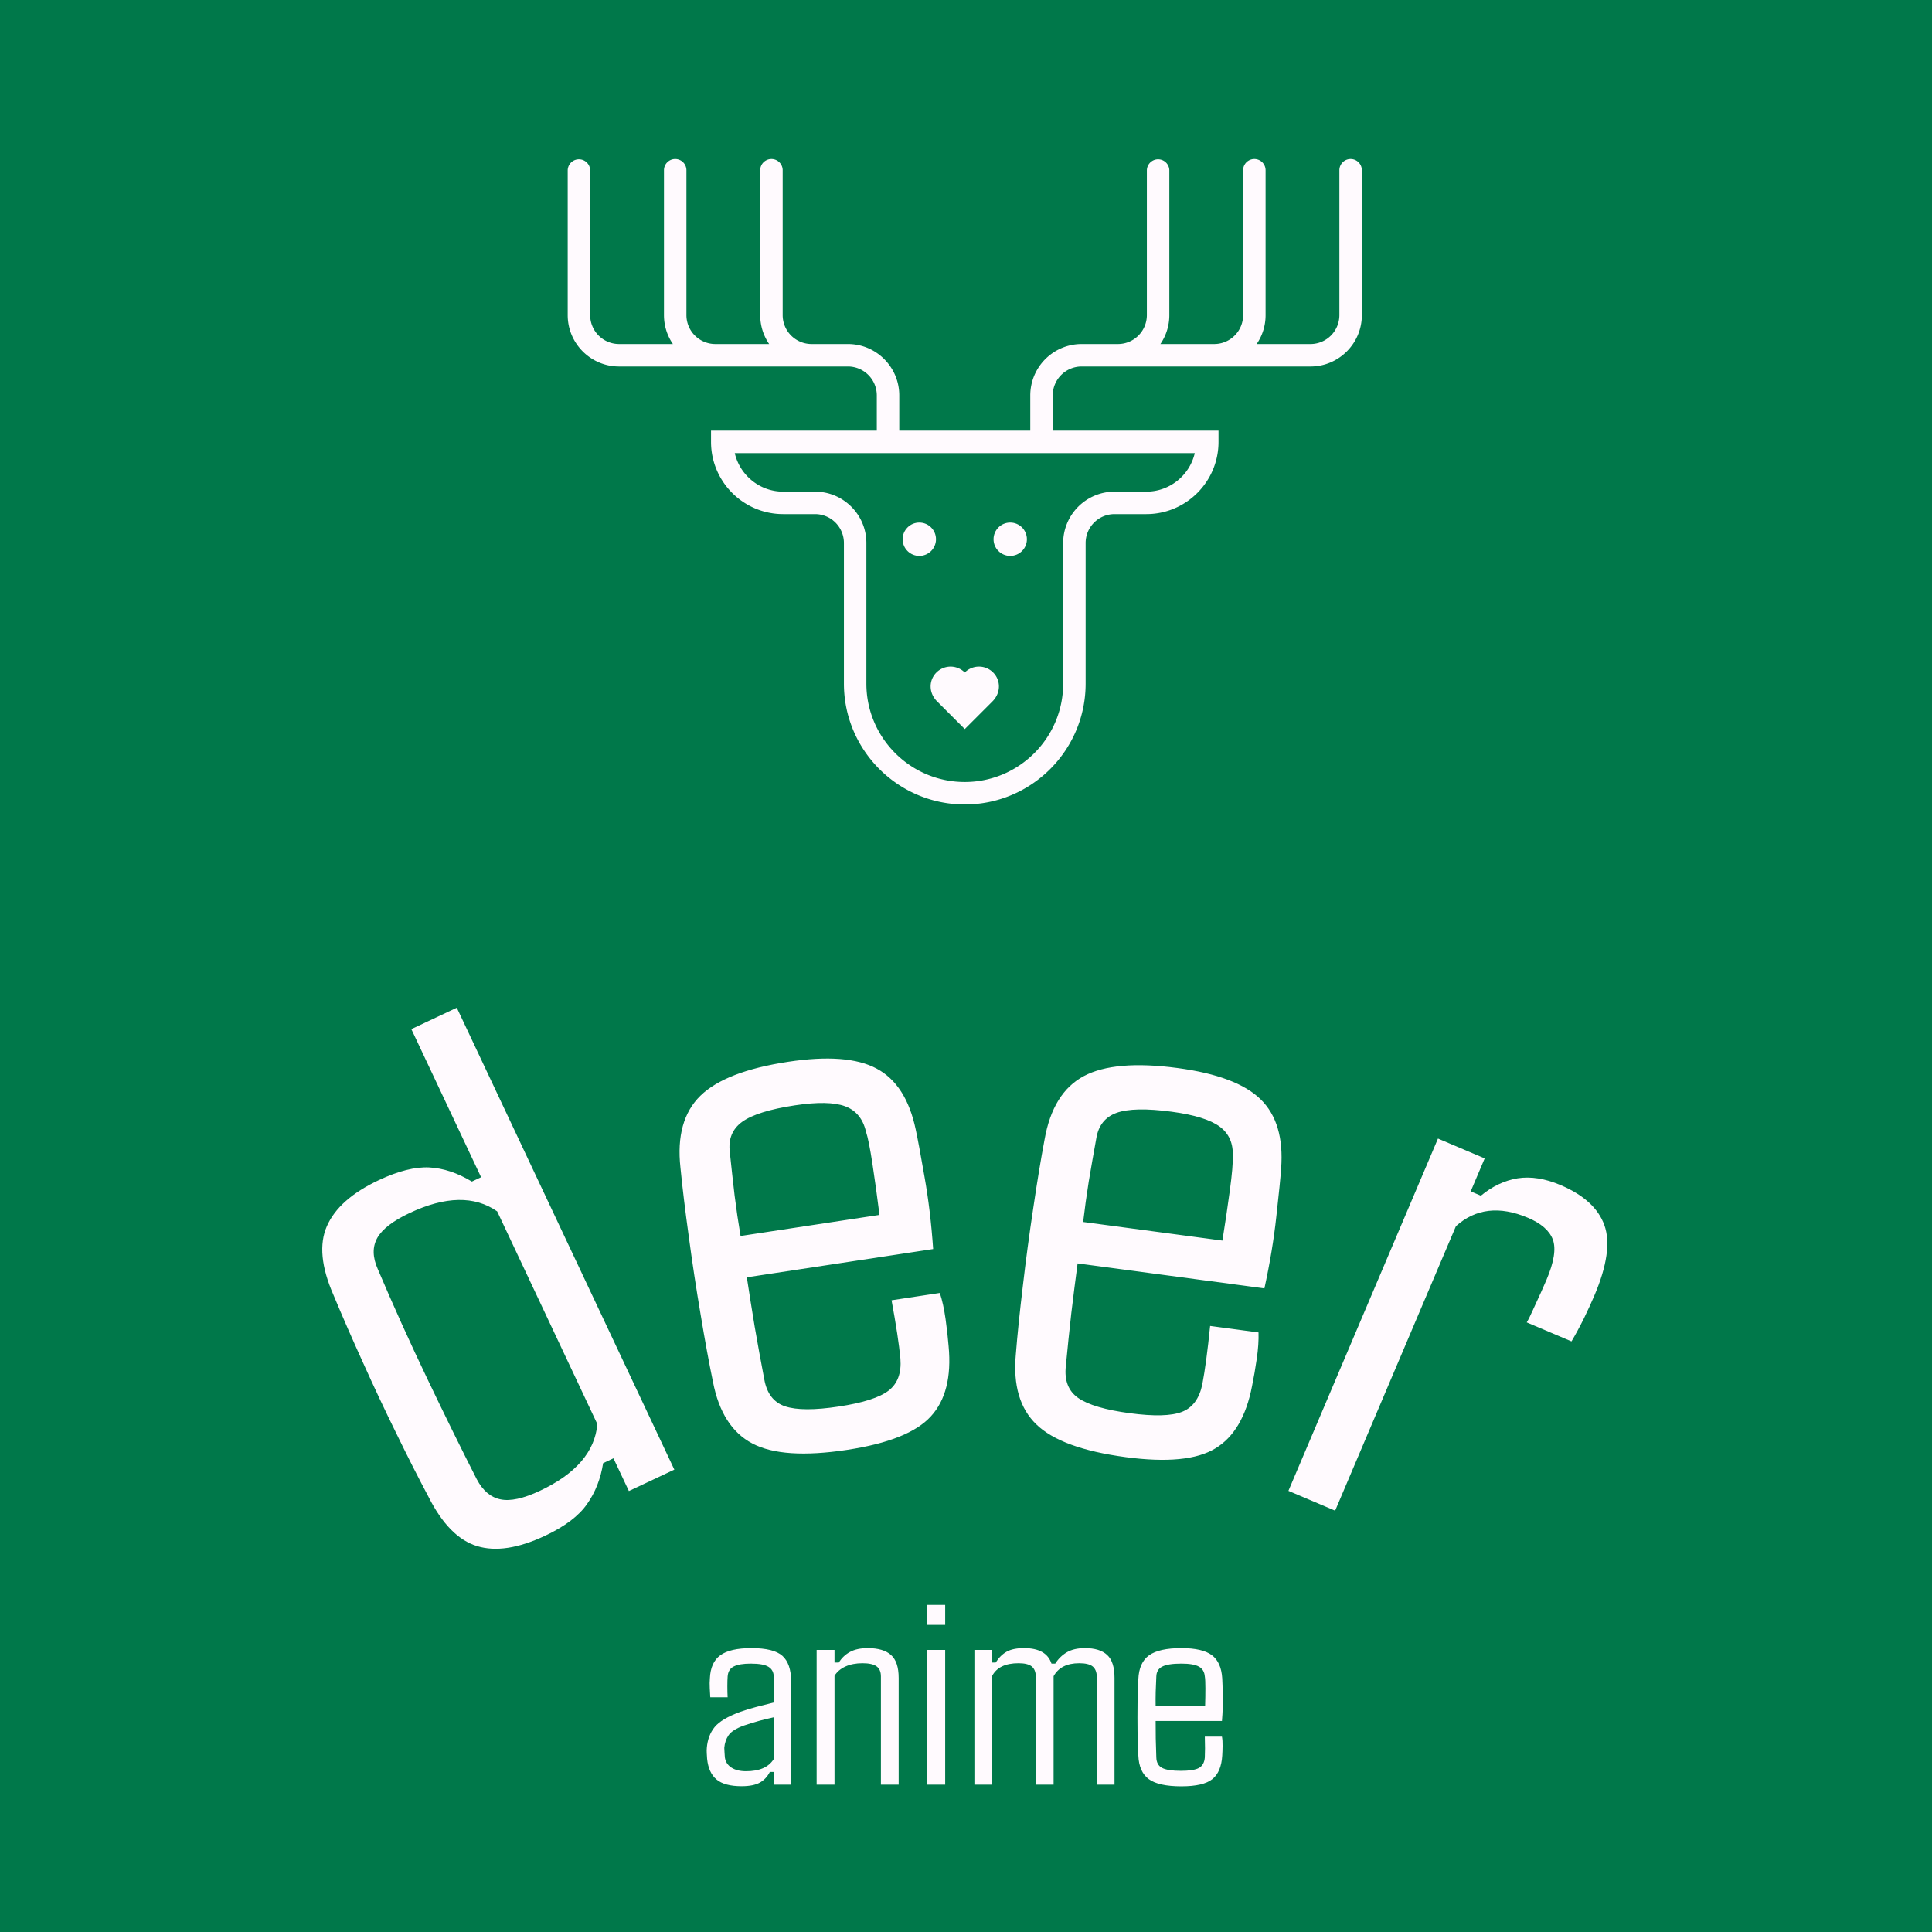<svg xmlns="http://www.w3.org/2000/svg" version="1.1" xmlns:xlink="http://www.w3.org/1999/xlink" xmlns:svgjs="http://svgjs.dev/svgjs" width="1500" height="1500" viewBox="0 0 1500 1500"><rect width="1500" height="1500" fill="#00784a"></rect><g transform="matrix(0.667,0,0,0.667,248.8,106.817)"><svg viewBox="0 0 259 332" data-background-color="#00784a" preserveAspectRatio="xMidYMid meet" height="1922" width="1500" xmlns="http://www.w3.org/2000/svg" xmlns:xlink="http://www.w3.org/1999/xlink"><g id="tight-bounds" transform="matrix(1,0,0,1,0.311,4.308)"><svg viewBox="0 0 258.377 327.2" height="327.2" width="258.377"><g><svg viewBox="0 0 395.52 500.874" height="327.2" width="258.377"><g transform="matrix(1,0,0,1,0,261.222)"><svg viewBox="0 0 395.52 239.652" height="239.652" width="395.52"><g id="textblocktransform"><svg viewBox="0 0 395.52 239.652" height="239.652" width="395.52" id="textblock"><g><svg viewBox="0 0 395.52 166.526" height="166.526" width="395.52"><g transform="matrix(1,0,0,1,0,0)"><svg width="395.52" viewBox="-1.669 -22.91 73.164 30.804" height="166.526" data-palette-color="#fffafe"><path d="M11.018 7.154v0c-1.526 0.719-2.819 0.915-3.879 0.588-1.06-0.326-1.977-1.257-2.753-2.793v0c-0.574-1.078-1.183-2.276-1.825-3.595-0.646-1.31-1.278-2.651-1.896-4.026-0.627-1.378-1.193-2.673-1.698-3.887v0c-0.696-1.588-0.821-2.893-0.373-3.914 0.451-1.03 1.433-1.902 2.947-2.615v0c1.116-0.525 2.077-0.768 2.884-0.728 0.801 0.043 1.609 0.311 2.424 0.804v0l0.525-0.247-3.971-8.432 2.587-1.219 12.386 26.3-2.588 1.219-0.878-1.864-0.588 0.277c-0.14 0.891-0.448 1.67-0.922 2.336-0.466 0.669-1.26 1.268-2.382 1.796zM10.729 4.592v0c2.039-0.96 3.127-2.224 3.265-3.792v0l-5.704-12.114c-1.285-0.898-2.947-0.867-4.986 0.093v0c-0.947 0.446-1.56 0.919-1.841 1.419-0.283 0.509-0.272 1.104 0.034 1.786v0c0.876 2.063 1.811 4.136 2.807 6.217 0.995 2.081 1.935 3.993 2.822 5.734v0c0.343 0.649 0.791 1.031 1.346 1.146 0.558 0.12 1.31-0.042 2.257-0.489zM28.214 2.265v0c-2.439 0.37-4.237 0.249-5.396-0.364-1.157-0.606-1.905-1.774-2.241-3.503v0c-0.225-1.085-0.46-2.364-0.704-3.838-0.25-1.472-0.476-2.955-0.675-4.449-0.206-1.493-0.364-2.797-0.473-3.913v0c-0.199-1.797 0.181-3.163 1.138-4.098 0.952-0.927 2.617-1.571 4.997-1.931v0c2.241-0.34 3.919-0.211 5.035 0.388 1.123 0.598 1.864 1.753 2.225 3.466v0c0.112 0.516 0.278 1.411 0.499 2.685 0.228 1.28 0.393 2.654 0.494 4.123v0l-10.608 1.61c0.141 0.929 0.291 1.871 0.449 2.825 0.166 0.959 0.347 1.953 0.544 2.982v0c0.143 0.808 0.538 1.321 1.184 1.539 0.653 0.218 1.675 0.221 3.066 0.01v0c1.371-0.208 2.313-0.51 2.827-0.904 0.513-0.395 0.738-1.002 0.674-1.822v0c-0.077-0.818-0.245-1.925-0.504-3.322v0l2.748-0.417c0.138 0.417 0.246 0.91 0.326 1.478 0.079 0.568 0.138 1.085 0.174 1.551v0c0.165 1.755-0.172 3.087-1.011 3.997-0.832 0.915-2.421 1.551-4.768 1.907zM22.148-9.912v0l7.909-1.201c-0.126-1.006-0.258-1.967-0.397-2.883-0.139-0.916-0.264-1.538-0.374-1.865v0c-0.171-0.729-0.568-1.208-1.189-1.438-0.621-0.229-1.575-0.246-2.86-0.051v0c-1.437 0.218-2.438 0.532-3.003 0.941-0.558 0.408-0.791 0.983-0.699 1.725v0c0.091 0.863 0.182 1.685 0.273 2.467 0.099 0.787 0.213 1.556 0.34 2.305zM44.069 2.678v0c-2.445-0.327-4.138-0.947-5.078-1.86-0.942-0.906-1.332-2.236-1.171-3.99v0c0.087-1.105 0.22-2.399 0.398-3.882 0.172-1.484 0.37-2.97 0.596-4.46 0.22-1.491 0.433-2.787 0.642-3.889v0c0.312-1.781 1.059-2.986 2.239-3.615 1.173-0.623 2.952-0.775 5.337-0.457v0c2.247 0.3 3.822 0.895 4.726 1.782 0.91 0.889 1.299 2.205 1.166 3.95v0c-0.037 0.526-0.128 1.432-0.272 2.718-0.139 1.293-0.366 2.658-0.679 4.096v0l-10.636-1.422c-0.125 0.932-0.244 1.878-0.359 2.837-0.109 0.967-0.213 1.972-0.312 3.015v0c-0.089 0.815 0.147 1.419 0.706 1.81 0.566 0.392 1.547 0.681 2.941 0.867v0c1.374 0.184 2.363 0.158 2.966-0.077 0.603-0.235 0.989-0.756 1.157-1.561v0c0.155-0.807 0.303-1.917 0.446-3.33v0l2.755 0.369c0.015 0.439-0.018 0.943-0.101 1.51-0.083 0.567-0.171 1.08-0.266 1.538v0c-0.332 1.731-1.029 2.916-2.09 3.554-1.055 0.646-2.759 0.811-5.111 0.497zM41.653-10.71v0l7.929 1.06c0.161-1.001 0.303-1.961 0.426-2.879 0.123-0.918 0.177-1.55 0.162-1.895v0c0.04-0.748-0.207-1.319-0.739-1.713-0.532-0.394-1.443-0.677-2.731-0.85v0c-1.441-0.193-2.489-0.172-3.147 0.064-0.65 0.236-1.035 0.723-1.153 1.46v0c-0.155 0.854-0.297 1.669-0.428 2.444-0.125 0.784-0.231 1.553-0.319 2.308zM62.878-10.473l-6.878 16.2-2.66-1.129 8.515-20.057 2.66 1.129-0.797 1.878 0.58 0.246c0.648-0.536 1.346-0.866 2.093-0.991 0.752-0.116 1.566 0.013 2.444 0.386v0c1.319 0.56 2.151 1.322 2.495 2.286 0.344 0.964 0.154 2.3-0.571 4.006v0c-0.156 0.368-0.355 0.802-0.595 1.3-0.247 0.496-0.483 0.932-0.708 1.308v0l-2.549-1.082c0.084-0.131 0.203-0.367 0.354-0.708 0.152-0.341 0.307-0.681 0.466-1.019 0.152-0.341 0.254-0.573 0.306-0.696v0c0.43-1.013 0.551-1.776 0.363-2.29-0.19-0.508-0.662-0.922-1.417-1.242v0c-1.614-0.685-2.981-0.527-4.101 0.475z" opacity="1" transform="matrix(1,0,0,1,0,0)" fill="#fffafe" class="wordmark-text-0" data-fill-palette-color="primary" id="text-0"></path></svg></g></svg></g><g transform="matrix(1,0,0,1,118.32,183.815)"><svg viewBox="0 0 158.88 55.837" height="55.837" width="158.88"><g transform="matrix(1,0,0,1,0,0)"><svg width="158.88" viewBox="1.657 -31.69 90.993 31.98" height="55.837" data-palette-color="#fffafe"><path d="M7.81 0.27L7.81 0.27Q4.83 0.27 3.41-0.9 1.98-2.08 1.73-4.57L1.73-4.57Q1.71-5.05 1.67-5.54 1.64-6.03 1.68-6.49L1.68-6.49Q1.86-8.67 3.05-10.14 4.25-11.62 7.59-12.84L7.59-12.84Q8.96-13.33 10.47-13.72 11.99-14.11 13.48-14.48L13.48-14.48 13.48-18.99Q13.48-20.19 12.57-20.76 11.67-21.34 9.42-21.34L9.42-21.34Q7.47-21.34 6.46-20.85 5.44-20.36 5.35-19.07L5.35-19.07Q5.3-18.46 5.3-17.32 5.3-16.19 5.35-15.41L5.35-15.41 2.29-15.41Q2.25-16.02 2.2-16.99 2.15-17.97 2.22-18.73L2.22-18.73Q2.34-21.56 4.06-22.81 5.79-24.07 9.55-24.07L9.55-24.07Q13.48-24.07 15-22.71 16.53-21.34 16.55-18.21L16.55-18.21 16.55 0 13.48 0 13.48-2.25 12.79-2.25Q12.18-1.03 11.05-0.38 9.91 0.27 7.81 0.27ZM8.59-2.37L8.59-2.37Q12.11-2.37 13.45-4.47L13.45-4.47 13.45-11.87Q12.28-11.62 11.05-11.29 9.81-10.96 8.15-10.4L8.15-10.4Q6.18-9.67 5.52-8.72 4.86-7.76 4.76-6.49L4.76-6.49Q4.79-6.13 4.8-5.7 4.81-5.27 4.86-4.81L4.86-4.81Q5.03-3.64 6.03-3 7.03-2.37 8.59-2.37ZM24.19-19.19L24.19 0 21.04 0 21.04-23.75 24.19-23.75 24.19-21.53 24.95-21.53Q25.71-22.75 26.94-23.41 28.17-24.07 30.05-24.07L30.05-24.07Q32.81-24.07 34.15-22.86 35.5-21.66 35.5-18.82L35.5-18.82 35.5 0 32.37 0 32.37-19.09Q32.37-20.31 31.6-20.86 30.83-21.41 29.12-21.41L29.12-21.41Q27.41-21.41 26.12-20.83 24.83-20.24 24.19-19.19L24.19-19.19ZM43.7-31.69L43.7-28.17 40.55-28.17 40.55-31.69 43.7-31.69ZM43.7-23.75L43.7 0 40.52 0 40.52-23.75 43.7-23.75ZM51.99-19.19L51.99 0 48.85 0 48.85-23.75 51.99-23.75 51.99-21.53 52.6-21.53Q53.43-22.83 54.55-23.45 55.66-24.07 57.61-24.07L57.61-24.07Q61.54-24.07 62.44-21.34L62.44-21.34 63.1-21.34Q63.91-22.61 65.15-23.34 66.4-24.07 68.35-24.07L68.35-24.07Q70.96-24.07 72.26-22.86 73.55-21.66 73.55-18.82L73.55-18.82 73.55 0 70.43 0 70.43-19.09Q70.38-20.31 69.67-20.86 68.96-21.41 67.33-21.41L67.33-21.41Q64.08-21.41 62.81-19.12L62.81-19.12 62.81 0 59.68 0 59.68-19.09Q59.64-20.31 58.93-20.86 58.22-21.41 56.63-21.41L56.63-21.41Q53.17-21.41 51.99-19.19L51.99-19.19ZM85.34 0.29L85.34 0.29Q81.31 0.29 79.59-0.98 77.87-2.25 77.75-5.13L77.75-5.13Q77.65-6.93 77.61-9.38 77.58-11.82 77.61-14.28 77.65-16.75 77.75-18.58L77.75-18.58Q77.87-21.53 79.64-22.8 81.41-24.07 85.34-24.07L85.34-24.07Q89.05-24.07 90.71-22.83 92.37-21.58 92.54-18.73L92.54-18.73Q92.59-17.87 92.64-15.75 92.69-13.62 92.49-11.23L92.49-11.23 80.8-11.23Q80.8-9.69 80.82-8.11 80.85-6.52 80.92-4.81L80.92-4.81Q80.95-3.47 81.95-2.95 82.95-2.44 85.24-2.44L85.24-2.44Q87.51-2.44 88.44-2.95 89.37-3.47 89.47-4.81L89.47-4.81Q89.54-6.15 89.47-8.47L89.47-8.47 92.49-8.47Q92.62-7.76 92.6-6.82 92.59-5.88 92.54-5.13L92.54-5.13Q92.37-2.25 90.8-0.98 89.22 0.29 85.34 0.29ZM80.8-13.82L80.8-13.82 89.52-13.82Q89.57-15.48 89.57-16.99 89.57-18.51 89.47-19.07L89.47-19.07Q89.37-20.29 88.42-20.81 87.47-21.34 85.34-21.34L85.34-21.34Q82.97-21.34 81.96-20.81 80.95-20.29 80.92-19.07L80.92-19.07Q80.85-17.65 80.81-16.36 80.78-15.06 80.8-13.82Z" opacity="1" transform="matrix(1,0,0,1,0,0)" fill="#fffafe" class="slogan-text-1" data-fill-palette-color="secondary" id="text-1"></path></svg></g></svg></g></svg></g></svg></g><g transform="matrix(1,0,0,1,75.544,0)"><svg viewBox="0 0 244.431 198.669" height="198.669" width="244.431"><g><svg xmlns="http://www.w3.org/2000/svg" xmlns:xlink="http://www.w3.org/1999/xlink" version="1.1" x="0" y="0" viewBox="0 9.361 100 81.278" enable-background="new 0 0 100 100" xml:space="preserve" height="198.669" width="244.431" class="icon-icon-0" data-fill-palette-color="accent" id="icon-0"><circle cx="44.276" cy="57.239" r="2.1" fill="#fffafe" data-fill-palette-color="accent"></circle><circle cx="55.723" cy="57.239" r="2.1" fill="#fffafe" data-fill-palette-color="accent"></circle><path d="M46.515 77.658L50 81.143 53.485 77.658C54.569 76.573 54.546 74.993 53.56 74.012A2.517 2.517 0 0 0 50 74.022 2.52 2.52 0 0 0 46.44 74.012C45.454 74.993 45.431 76.573 46.515 77.658" fill="#fffafe" data-fill-palette-color="accent"></path><path d="M98.585 9.361C97.804 9.361 97.171 9.994 97.171 10.775V29.023A3.64 3.64 0 0 1 93.535 32.66H86.754A6.4 6.4 0 0 0 87.878 29.023V10.775A1.414 1.414 0 1 0 85.05 10.775V29.023A3.64 3.64 0 0 1 81.413 32.66H74.634A6.43 6.43 0 0 0 75.758 29.023V10.775A1.415 1.415 0 0 0 72.929 10.775V29.023A3.64 3.64 0 0 1 69.292 32.66H64.714A6.473 6.473 0 0 0 58.248 39.125V43.569H41.751V39.125C41.751 35.561 38.851 32.66 35.287 32.66H30.707A3.64 3.64 0 0 1 27.07 29.023V10.775A1.414 1.414 0 1 0 24.242 10.775V29.023C24.242 30.371 24.658 31.623 25.367 32.66H18.587A3.64 3.64 0 0 1 14.95 29.023V10.775A1.414 1.414 0 1 0 12.122 10.775V29.023C12.122 30.371 12.538 31.623 13.246 32.66H6.466A3.64 3.64 0 0 1 2.829 29.023V10.775A1.415 1.415 0 0 0 0 10.775V29.023C0 32.587 2.9 35.488 6.465 35.488H35.286A3.64 3.64 0 0 1 38.922 39.125V43.569H18.048V44.983C18.048 49.996 22.126 54.074 27.139 54.074H31.145A3.64 3.64 0 0 1 34.782 57.711V75.421C34.782 83.812 41.609 90.639 50 90.639S65.218 83.812 65.218 75.421V57.711A3.64 3.64 0 0 1 68.855 54.074H72.86C77.874 54.074 81.951 49.996 81.951 44.983V43.569H61.076V39.125A3.64 3.64 0 0 1 64.714 35.488H93.535C97.099 35.488 100 32.588 100 29.023V10.775C100 9.994 99.366 9.361 98.585 9.361M78.962 46.397C78.319 49.172 75.827 51.247 72.859 51.247H68.854A6.47 6.47 0 0 0 62.389 57.711V75.421C62.389 82.252 56.831 87.81 49.999 87.81S37.61 82.252 37.61 75.421V57.711C37.61 54.147 34.71 51.247 31.145 51.247H27.139C24.172 51.247 21.681 49.173 21.037 46.397z" fill="#fffafe" data-fill-palette-color="accent"></path></svg></g></svg></g><g></g></svg></g><defs></defs></svg><rect width="258.377" height="327.2" fill="none" stroke="none" visibility="hidden"></rect></g></svg></g></svg>